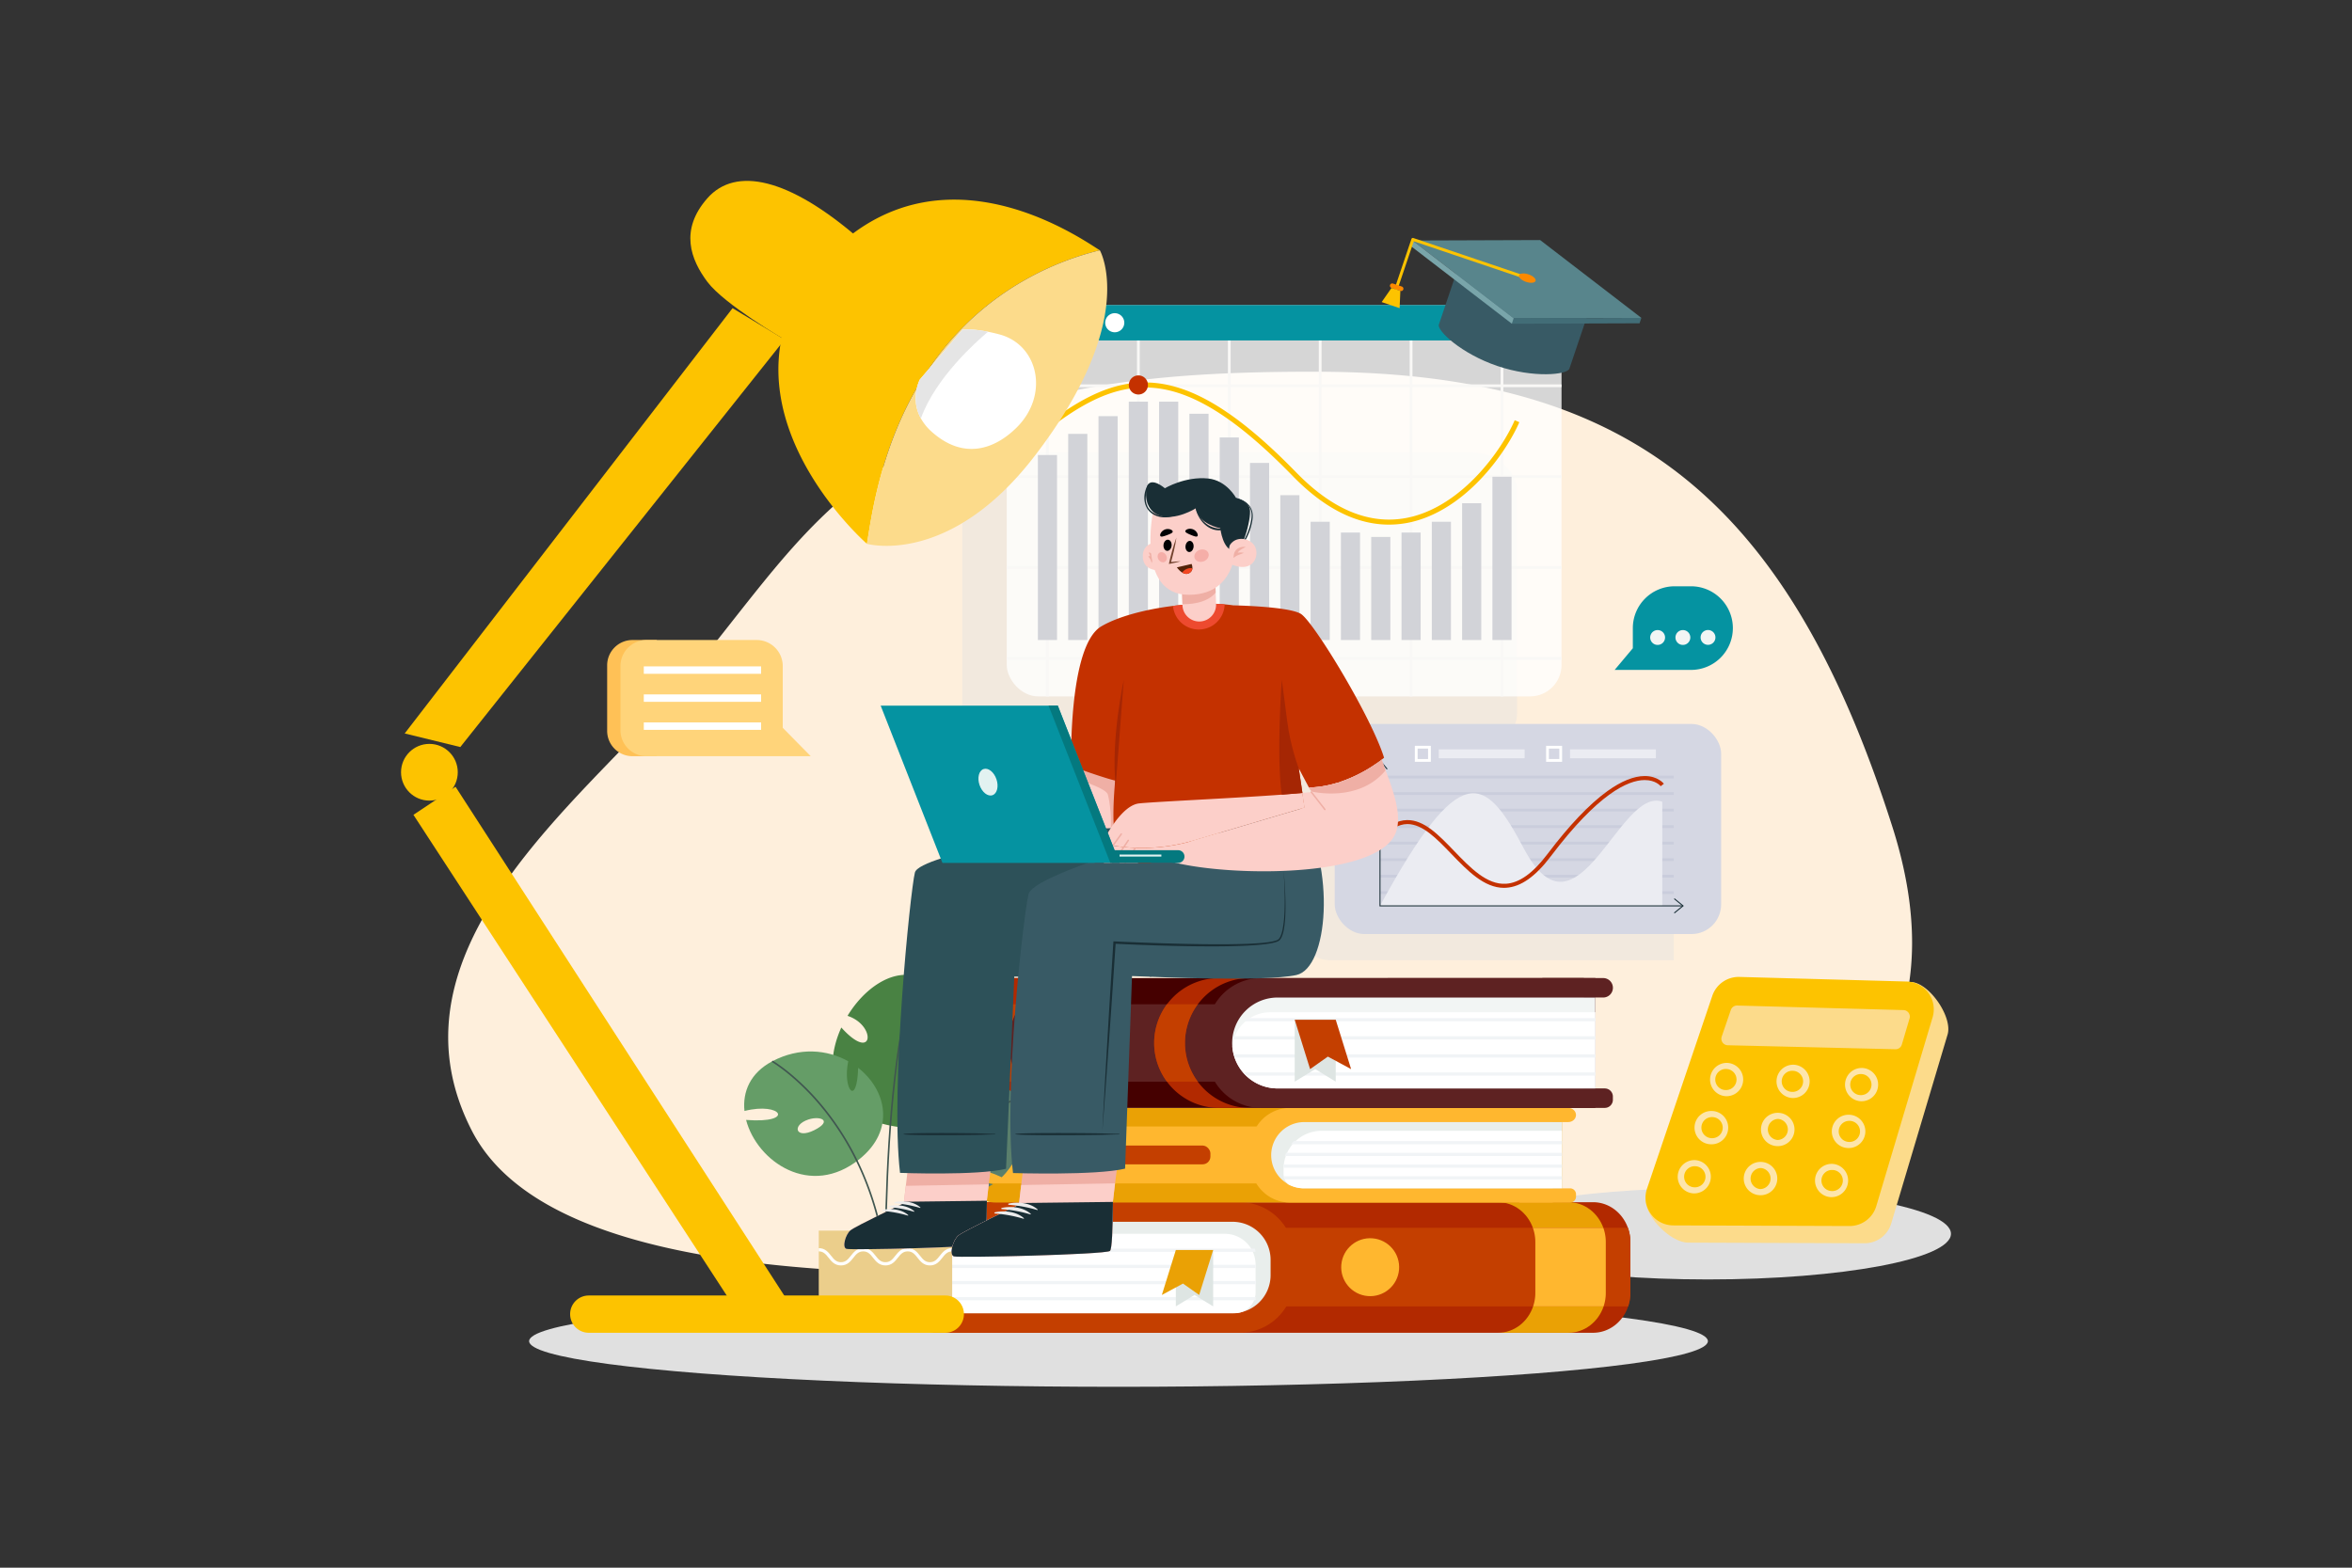 <?xml version="1.0" encoding="utf-8"?>
<svg xmlns="http://www.w3.org/2000/svg" viewBox="0 0 4680 3120">
  <rect x="0" y="0" width="4680" height="3120" fill="#333333" stroke="none"/>
  <defs>
    <clipPath id="clip-path">
      <path class="cls-1" d="M1848.72 2455.49h610a39.65 39.65 0 0 1 39.65 39.65v90.52a27.87 27.87 0 0 1-27.87 27.87h-621.78v-158.04Z"/>
    </clipPath>
    <clipPath id="clip-path-2">
      <path class="cls-1" d="M2554.05 2250.5h528.64a25.27 25.27 0 0 1 25.27 25.27v19.3a70 70 0 0 1-70 70h-483.91V2250.5Z" transform="rotate(180 2831.01 2307.765)"/>
    </clipPath>
    <clipPath id="clip-path-3">
      <path class="cls-1" d="M2451.74 1985.27h627.91a94.77 94.77 0 0 1 94.77 94.77V2091a75.22 75.22 0 0 1-75.22 75.22h-647.46v-180.95Z" transform="rotate(180 2813.09 2075.735)"/>
    </clipPath>
    <style>.cls-1{fill:none}.cls-13{fill:#fff}.cls-5{fill:#e0e0e0}.cls-6{fill:#fcdb8b}.cls-7{fill:#fdc300}.cls-8{fill:#fde5ab}.cls-9{fill:#b22900}.cls-10{fill:#c43f00}.cls-11{fill:#ffb72f}.cls-12{fill:#e9eeec}.cls-15{fill:#f1f4f6}.cls-16{fill:#eaa105}.cls-17{fill:#dee5e3}.cls-20{fill:#5e2222}.cls-21{fill:#f2f5f4}.cls-23{opacity:.3;mix-blend-mode:multiply}.cls-24{fill:#d7dae5}.cls-26{fill:#f9f8f6}.cls-27{fill:#d2d3d8}.cls-28{fill:#c43100}.cls-29{fill:#0593a1}.cls-31{fill:#cacddc}.cls-32{fill:#ebecf2}.cls-33{fill:#192e35}.cls-35{fill:#405650}.cls-41{fill:#fccfc9}.cls-42{fill:#efafa5}.cls-43{fill:#ececec}.cls-44{fill:#385a65}.cls-49{fill:#000103}.cls-50{fill:#f5aea8}.cls-52{fill:#04797f}.cls-53{fill:#e2f2f1}.cls-54{fill:#a52604}.cls-60{fill:#fc8900}</style>
  </defs>
  <g style="isolation:isolate">
    <g data-name="2" id="_02">
      <path d="M3765.33 1645.12c219.08 687.05-521.1 870.11-1132.34 870.11-418.57 0-1492.52 127.2-1694-264.71-167.62-326 149.93-601.33 351.54-815 82.15-87 152.42-183.25 227.67-276 38.87-47.91 79.31-94.68 124.09-137.2a897.7 897.7 0 0 1 251.8-168.73c224.23-100.23 479.59-113.82 721.67-113.82 611.24.03 936.69 237.75 1149.57 905.35Z" style="fill:#feefdc"/>
      <ellipse class="cls-5" cx="3398.34" cy="2455.49" rx="483.68" ry="90.85"/>
      <path class="cls-6" d="m3275.85 2376.5 161-360.12a55.37 55.37 0 0 1 54-37.78l311.25-24.27c36.43 1 83.64 69.69 73.2 104.61l-112.11 375.88a55.37 55.37 0 0 1-53.26 39.51l-350.72-1.25c-37.75-.14-95.35-60.78-83.36-96.58Z"/>
      <path class="cls-7" d="m3277.13 2365.81 129.93-383.73a55.39 55.39 0 0 1 54-37.79l332.89 9.12a55.39 55.39 0 0 1 51.55 71.23l-112.1 375.88a55.38 55.38 0 0 1-53.26 39.51l-350.72-1.25a55.39 55.39 0 0 1-52.29-72.97Z"/>
      <path class="cls-6" d="m3444 2010-18.11 53a13 13 0 0 0 12 17.25l333.56 7.93a13 13 0 0 0 12.82-9.33l15.35-51.84a13 13 0 0 0-12.14-16.74l-330.82-9.06A13 13 0 0 0 3444 2010Z"/>
      <path class="cls-7" d="M3434.93 2175.53h-.24a27 27 0 0 1-24.87-35.74 27 27 0 0 1 26.35-18.33h.24a27.05 27.05 0 0 1 24.87 35.74 27.06 27.06 0 0 1-26.35 18.33Z"/>
      <path class="cls-8" d="M3435.69 2181.63h-1.18a33.14 33.14 0 0 1 1.82-66.25h.25a33.14 33.14 0 0 1-.89 66.26Zm-.59-12.19a21 21 0 0 0 1.14-41.9h-.24a21 21 0 1 0-1.15 41.89Z"/>
      <path class="cls-7" d="M3567.15 2179.15h-.24a27 27 0 0 1-24.91-35.75 27.05 27.05 0 0 1 26.35-18.33h.24a27 27 0 0 1 24.87 35.73 27 27 0 0 1-26.31 18.35Z"/>
      <path class="cls-8" d="M3567.92 2185.25h-1.18a33.14 33.14 0 0 1 1.82-66.25h.25a33.14 33.14 0 0 1-.89 66.26Zm-.59-12.19h.58a21 21 0 0 0 .56-41.91h-.25a21 21 0 1 0-1.14 41.89Z"/>
      <path class="cls-7" d="M3404.82 2271.25h-.25a27 27 0 0 1-24.86-35.74 27 27 0 0 1 26.34-18.33h.25a27 27 0 0 1 24.86 35.74 27 27 0 0 1-26.34 18.33Z"/>
      <path class="cls-8" d="M3405.58 2277.35h-1.17a33.14 33.14 0 1 1 1.81-66.25h.25a33.14 33.14 0 0 1-.89 66.27Zm-.29-54.1a21 21 0 0 0-.55 41.9h.24a21 21 0 1 0 1.15-41.9h-.84Z"/>
      <path class="cls-7" d="M3537 2274.87h-.24a27 27 0 0 1-24.87-35.74 27.05 27.05 0 0 1 26.35-18.33h.24a27.05 27.05 0 0 1 24.87 35.74 27.05 27.05 0 0 1-26.35 18.33Z"/>
      <path class="cls-8" d="M3537.81 2281h-1.18a33.14 33.14 0 1 1 1.82-66.25h.24a33.14 33.14 0 0 1-.88 66.26Zm-.6-12.19a21 21 0 0 0 1.14-41.9h-.83a21 21 0 0 0-.55 41.9Z"/>
      <path class="cls-7" d="M3678 2278.73h-.25a27 27 0 0 1-24.86-35.74 27 27 0 0 1 26.34-18.33h.25a27 27 0 0 1 24.86 35.73 27 27 0 0 1-26.34 18.34Z"/>
      <path class="cls-8" d="M3678.78 2284.83h-1.17a33.14 33.14 0 1 1 1.81-66.25h.25a33.14 33.14 0 0 1-.89 66.26Zm-.29-54.1a21 21 0 0 0-.55 41.9h.24a21 21 0 1 0 1.15-41.9h-.84Z"/>
      <path class="cls-7" d="M3370.54 2369h-.25a27 27 0 0 1-24.86-35.74 27 27 0 0 1 26.34-18.33h.25a27 27 0 0 1 24.86 35.74 27 27 0 0 1-26.34 18.33Z"/>
      <path class="cls-8" d="M3371.3 2375.08h-1.17a33.14 33.14 0 0 1 1.81-66.25h.24a33.14 33.14 0 0 1-.88 66.26Zm-.3-54.08a21 21 0 0 0-.56 41.91h.24a21 21 0 1 0 1.15-41.9h-.83Z"/>
      <path class="cls-7" d="M3502.76 2372.6h-.24a27 27 0 0 1-24.87-35.73 27.06 27.06 0 0 1 26.35-18.34h.24a27 27 0 0 1 24.87 35.74 27 27 0 0 1-26.35 18.33Z"/>
      <path class="cls-8" d="M3503.53 2378.7h-1.18a33.14 33.14 0 1 1 1.82-66.25h.24a33.14 33.14 0 0 1-.88 66.26Zm-.29-54.1a21 21 0 0 0-.55 41.91h.24a21 21 0 0 0 1.14-41.89h-.83Z"/>
      <path class="cls-7" d="M3643.74 2376.46h-.25a27 27 0 0 1-24.87-35.74 27.06 27.06 0 0 1 26.35-18.34h.25a27 27 0 0 1 24.86 35.74 27 27 0 0 1-26.34 18.34Z"/>
      <path class="cls-8" d="M3644.5 2382.56h-1.17a33.14 33.14 0 0 1 1.81-66.25h.24a33.14 33.14 0 0 1-.88 66.26Zm-.28-54.1a21 21 0 0 0-.56 41.91h.24a21 21 0 1 0 1.15-41.89h-.83Z"/>
      <path class="cls-7" d="M3703.48 2185.61h-.24a27 27 0 0 1-24.87-35.74 27 27 0 0 1 26.35-18.33h.24a27.05 27.05 0 0 1 24.87 35.74 27.06 27.06 0 0 1-26.35 18.33Z"/>
      <path class="cls-8" d="M3704.24 2191.71h-1.18a33.14 33.14 0 0 1 1.82-66.25h.24a33.14 33.14 0 0 1-.88 66.26Zm-.59-12.19a21 21 0 0 0 1.14-41.9h-.24a21 21 0 1 0-1.15 41.89Z"/>
      <ellipse class="cls-5" cx="2225.6" cy="2669.15" rx="1172.75" ry="90.85"/>
      <path class="cls-9" d="M1848.72 2392.63v259.84h1321.15c32.19 0 59.59-21.9 69.85-52.52a83 83 0 0 0 4.4-26.88V2472a83.79 83.79 0 0 0-4.92-28.39c-10.64-29.81-37.7-51-69.33-51Z"/>
      <path class="cls-10" d="M2492.14 2443.65V2600h747.58a83 83 0 0 0 4.4-26.88V2472a83.79 83.79 0 0 0-4.92-28.39Z"/>
      <circle class="cls-11" cx="2726.23" cy="2521.8" r="57.64" transform="rotate(-85.13 2726.392 2521.799)"/>
      <path class="cls-10" d="M1870.23 2392.63h596.69a108 108 0 0 1 108 108v43.8a108 108 0 0 1-108 108h-596.69v-259.8Z"/>
      <path class="cls-10" d="M1834.13 2392.63H1948v38.93h-113.87c-10.05 0-18.2-8.72-18.2-19.47 0-10.75 8.15-19.46 18.2-19.46ZM1832.12 2613.53H1948v38.93h-115.9a16.18 16.18 0 0 1-16.18-16.18v-6.56a16.18 16.18 0 0 1 16.2-16.19Z"/>
      <path class="cls-12" d="M1848.72 2431.59h603.86a75.64 75.64 0 0 1 75.64 75.64v30.66a75.64 75.64 0 0 1-75.64 75.64h-603.86v-181.94Z"/>
      <path class="cls-13" d="M1848.72 2455.49h588.43a61.18 61.18 0 0 1 61.18 61.18v55.81a41.05 41.05 0 0 1-41.05 41.05h-608.56v-158.04Z"/>
      <g style="clip-path:url(#clip-path)">
        <path class="cls-15" d="M1848.72 2485.03h654.95v6.34h-654.95zM1848.72 2517.21h677.26v6.34h-677.26zM1848.72 2549.38h677.26v6.34h-677.26zM1848.72 2581.55h677.26v6.34h-677.26z"/>
      </g>
      <path class="cls-16" d="M3124.19 2599.94h-73.57c-10.33 30.66-37.68 52.51-69.86 52.51H3121c32.18 0 59.53-21.85 69.86-52.51ZM3121 2392.62h-140.2c31.65 0 58.6 21.19 69.33 51h140.2c-10.77-29.81-37.72-51-69.33-51Z"/>
      <path class="cls-11" d="M3190.29 2443.63h-140.2a83.59 83.59 0 0 1 4.9 28.4v101a83.48 83.48 0 0 1-4.37 26.9h140.2a83.48 83.48 0 0 0 4.37-26.9V2472a83.59 83.59 0 0 0-4.9-28.37Z"/>
      <path class="cls-17" d="M2339.68 2487.81v112.14l37.13-22.7 37.13 22.7v-112.14h-74.26z"/>
      <path class="cls-16" d="m2339.68 2487.81-27.85 89.44 42.11-22.69 32.15 22.69 27.85-89.44h-74.26zM3108 2204.94v188.31H1981.45c-27.44 0-50.81-15.87-59.55-38.06a52.05 52.05 0 0 1-3.76-19.48v-73.22a52.63 52.63 0 0 1 4.2-20.57c9.07-21.61 32.14-37 59.11-37Z"/>
      <path class="cls-11" d="M2559.34 2241.92v113.27H1921.9a52.05 52.05 0 0 1-3.76-19.48v-73.22a52.63 52.63 0 0 1 4.2-20.57Z"/>
      <rect class="cls-10" height="37.37" rx="15.54" width="427.5" x="1980.97" y="2279.87"/>
      <path class="cls-11" d="M2488.73 2204.94h522.61a78.29 78.29 0 0 1 78.29 78.29V2315a78.29 78.29 0 0 1-78.29 78.29h-522.61v-188.35Z" transform="rotate(180 2789.18 2299.105)"/>
      <path class="cls-11" d="M3120.4 2204.94h-97.11v28.22h97.11c8.58 0 15.52-6.32 15.52-14.11 0-7.79-6.92-14.11-15.52-14.11Z"/>
      <path class="cls-11" d="M3035 2365h100.9v28.21H3035a11.73 11.73 0 0 1-11.73-11.73v-4.75A11.73 11.73 0 0 1 3035 2365Z" transform="rotate(180 3079.61 2379.14)"/>
      <path class="cls-12" d="M3108 2233.19V2365h-513.48a65.93 65.93 0 0 1 0-131.85Z"/>
      <path class="cls-13" d="M3108 2250.52V2365h-513.48a65.77 65.77 0 0 1-31.17-7.85 29 29 0 0 1-9.29-21.32v-9.54a75.78 75.78 0 0 1 75.81-75.81Z"/>
      <g style="clip-path:url(#clip-path-2)">
        <path class="cls-15" d="M2549.5 2271.03h558.46v6.34H2549.5zM2530.48 2294.35h577.48v6.34h-577.48zM2530.48 2317.67h577.48v6.34h-577.48zM2530.48 2340.98h577.48v6.34h-577.48z"/>
      </g>
      <path d="M3174.47 1946.55V2205H1935a129.24 129.24 0 0 1-103.8-206.22 136.29 136.29 0 0 1 12.41-14.34 128.94 128.94 0 0 1 91.39-37.84Z" style="fill:#450000"/>
      <path class="cls-20" d="M2603.69 1998.73v154h-772.46a129.26 129.26 0 0 1 0-154Z"/>
      <path class="cls-20" d="M2402.05 1946.53h642.08A107.43 107.43 0 0 1 3151.56 2054v43.55a107.43 107.43 0 0 1-107.43 107.43h-642.08v-258.45Z" transform="rotate(180 2776.805 2075.735)"/>
      <path class="cls-20" d="M3190 1946.53h-121.18v38.71H3190a19.36 19.36 0 0 0 19.36-19.36 19.35 19.35 0 0 0-19.36-19.35Z"/>
      <path class="cls-20" d="M3084.92 2166.2h124.39v38.71h-124.39a16.09 16.09 0 0 1-16.09-16.09v-6.52a16.1 16.1 0 0 1 16.09-16.1Z" transform="rotate(180 3139.065 2185.56)"/>
      <path class="cls-21" d="M3174.41 1985.27v180.91h-632.19a90.48 90.48 0 0 1-90.14-82.79c-.19-2.49-.32-5-.32-7.67a90.46 90.46 0 0 1 90.46-90.45Z"/>
      <path class="cls-13" d="M3174.41 2014.57v151.61h-632.19a90.48 90.48 0 0 1-90.14-82.79 75.78 75.78 0 0 1 75.49-68.82Z"/>
      <g style="clip-path:url(#clip-path-3)">
        <path class="cls-15" d="M2477.86 2026.3h696.58v6.34h-696.58zM2454.13 2062.33h720.31v6.34h-720.31zM2454.13 2098.35h720.31v6.34h-720.31zM2454.13 2134.38h720.31v6.34h-720.31z"/>
      </g>
      <path class="cls-17" d="M2576.24 2029.47v123.22l40.8-24.93 40.8 24.93v-123.22h-81.6z"/>
      <path class="cls-10" d="M2657.84 2029.47h-81.6l30.6 98.29 35.33-24.94 46.26 24.94-30.59-98.29z"/>
      <path class="cls-9" d="M2136 2205h-142.18A129.23 129.23 0 0 1 1890 1998.73a135.14 135.14 0 0 1 12.41-14.34 128.93 128.93 0 0 1 91.39-37.84H2136a128.94 128.94 0 0 0-91.39 37.84 135 135 0 0 0-12.4 14.34A129.23 129.23 0 0 0 2136 2205Z"/>
      <path class="cls-9" d="M2231.27 2205h-61.34a129.24 129.24 0 0 1-103.8-206.22 135.14 135.14 0 0 1 12.41-14.34 128.93 128.93 0 0 1 91.39-37.84h61.34a128.94 128.94 0 0 0-91.39 37.84 136.29 136.29 0 0 0-12.41 14.34 129.23 129.23 0 0 0 103.8 206.22Z"/>
      <path class="cls-10" d="M2006.78 2075.72a128.89 128.89 0 0 0 25.44 77H1890a129.22 129.22 0 0 1 0-154h142.2a128.75 128.75 0 0 0-25.42 77Z"/>
      <path class="cls-10" d="M2102 2075.72a128.88 128.88 0 0 0 25.43 77h-61.34a129.26 129.26 0 0 1 0-154h61.34a128.74 128.74 0 0 0-25.43 77Z"/>
      <path class="cls-9" d="M2487.11 2205h-61.34A129.24 129.24 0 0 1 2322 1998.73a136.29 136.29 0 0 1 12.41-14.34 128.94 128.94 0 0 1 91.39-37.84h61.34a128.94 128.94 0 0 0-91.39 37.84 135 135 0 0 0-12.4 14.34A129.23 129.23 0 0 0 2487.11 2205Z"/>
      <path class="cls-10" d="M2357.88 2075.72a128.89 128.89 0 0 0 25.44 77H2322a129.26 129.26 0 0 1 0-154h61.35a128.75 128.75 0 0 0-25.47 77Z"/>
      <g class="cls-23">
        <path class="cls-24" d="M3018.6 968.71v452.34c0 31.58-28 57.19-62.63 57.19h-978.66c-34.58 0-62.63-25.61-62.63-57.19V900.42h1014c44.79 0 82.08 29.4 89.92 68.29Z"/>
      </g>
      <rect class="cls-13" height="778.88" rx="62.63" style="opacity:.8" width="1103.92" x="2003.22" y="607.09"/>
      <path class="cls-26" d="M2081.48 660.36h5.51v725.6h-5.51zM2262.36 660.36h5.51v725.6h-5.51zM2443.25 660.36h5.51v725.6h-5.51zM2624.13 660.36h5.51v725.6h-5.51zM2805.01 660.36h5.51v725.6h-5.51zM2985.89 660.36h5.51v725.6h-5.51z"/>
      <path class="cls-26" d="M2003.21 1307.63h1103.91v5.51H2003.21zM2003.21 1126.75h1103.91v5.51H2003.21zM2003.21 945.87h1103.91v5.51H2003.21zM2003.21 764.99h1103.91v5.51H2003.21z"/>
      <path class="cls-27" d="M2065.19 905.57h38.09v368.18h-38.09zM2125.49 863.46h38.09v410.29h-38.09zM2185.78 828.23h38.09v445.52h-38.09zM2246.07 799.38h38.09v474.37h-38.09zM2306.37 799.38h38.09v474.37h-38.09zM2366.66 823.45h38.09v450.3h-38.09zM2426.96 870.62h38.09v403.13h-38.09zM2487.25 921.38h38.09v352.37h-38.09zM2547.54 985.51h38.09v288.24h-38.09zM2607.84 1038.4h38.09v235.35h-38.09zM2668.13 1059.91h38.09v213.84h-38.09zM2728.43 1068.6h38.09v205.15h-38.09zM2788.72 1059.91h38.09v213.84h-38.09zM2849.01 1038.4h38.09v235.35h-38.09zM2909.31 1001.48h38.09v272.27h-38.09zM2969.6 948.8h38.09v324.95h-38.09z"/>
      <path class="cls-7" d="M2763.62 1044.09c-64.53 0-128.65-32.33-191.11-96.47-57.68-59.24-108.3-102-154.77-130.74-44.94-27.78-86.3-42.6-126.44-45.3-37.37-2.52-74.81 5.53-114.45 24.59-34.84 16.76-72.77 42.56-119.36 81.21l-6.39-7.7c47.24-39.18 85.82-65.4 121.42-82.52 41.23-19.83 80.3-28.2 119.45-25.56 41.81 2.81 84.67 18.11 131 46.78 47.17 29.17 98.42 72.43 156.68 132.26 71.51 73.45 144.82 103.83 217.9 90.31 60.85-11.26 109.77-51.35 140.09-83 37.85-39.51 64.25-83.6 76.33-111.7l9.18 4c-12.42 28.89-39.52 74.19-78.29 114.66-44.94 46.91-95.25 76.62-145.49 85.91a196.15 196.15 0 0 1-35.75 3.27Z"/>
      <path class="cls-28" d="M2284.16 766.12a19 19 0 1 1-19-19 19 19 0 0 1 19 19Z"/>
      <path class="cls-29" d="M3107.14 669.72v7.79H2003.22v-7.79a62.64 62.64 0 0 1 62.63-62.63h978.66a62.64 62.64 0 0 1 62.63 62.63Z"/>
      <path class="cls-13" d="M2103.28 642.3a19 19 0 1 1-19-19 19 19 0 0 1 19 19ZM2170.2 642.3a19 19 0 1 1-19-19 19 19 0 0 1 19 19ZM2237.12 642.3a19 19 0 1 1-19-19 19.05 19.05 0 0 1 19 19Z"/>
      <g class="cls-23">
        <path class="cls-24" d="M2646 1492.85h625.48a59 59 0 0 1 59 59V1911H2646a59 59 0 0 1-59-59v-300.19a59 59 0 0 1 59-58.96Z"/>
      </g>
      <rect height="418.12" rx="58.96" style="fill:#d5d7e3" width="768.88" x="2655.83" y="1440.81"/>
      <path class="cls-31" d="M2745.91 1543.74h584.52v5.51h-584.52zM2745.91 1576.62h584.52v5.51h-584.52zM2745.91 1609.49h584.52v5.51h-584.52zM2745.91 1642.36h584.52v5.51h-584.52zM2745.91 1675.24h584.52v5.51h-584.52zM2745.91 1708.11h584.52v5.51h-584.52zM2745.91 1740.98h584.52v5.51h-584.52zM2745.91 1773.85h584.52v5.51h-584.52z"/>
      <path class="cls-32" d="M2745.91 1802.82c160.85-295.1 208.81-260.49 286.22-114.21 106.79 201.81 189.7-124.34 275.47-93v207.23Z"/>
      <path class="cls-28" d="M2992.71 1767c-39.75 0-72.77-34.29-104.73-67.49-29.4-30.53-57.18-59.39-87.33-59.39h-.78c-16.9.28-33.49 9.71-50.72 28.82l-5.94-5.35c18.79-20.86 37.28-31.15 56.53-31.47 34-.57 63.11 29.74 94 61.83 31.81 33 64.7 67.19 102.61 64.93 26.83-1.6 54-21 83-59.41 43.28-57.24 83.35-99.29 119.07-125 27.61-19.84 52.54-29.93 74.11-30h.17c26 0 37.59 14.74 38.07 15.36l-6.35 4.86c-.38-.48-9.84-12.22-31.72-12.22h-.53c-32.91.29-92 26.85-186.44 151.77-30.53 40.36-59.61 60.83-88.91 62.58-1.37.18-2.75.18-4.11.18Z"/>
      <path class="cls-33" d="M3348.85 1803.82h-603.94v-290.44h2v288.44h601.94v2z"/>
      <path class="cls-33" d="m2732.45 1531.38-1.54-1.27 15-18.31 15.01 18.31-1.55 1.27-13.46-16.42-13.46 16.42zM3332.13 1817.82l-1.27-1.55 16.42-13.45-16.42-13.46 1.27-1.55 18.3 15.01-18.3 15z"/>
      <path class="cls-13" d="M2847.05 1516.14h-31.81v-31.81h31.81Zm-26.29-5.52h20.78v-20.78h-20.78Z"/>
      <path class="cls-32" d="M2862.83 1491.42h170.82v17.62h-170.82z"/>
      <path class="cls-13" d="M3108.25 1516.14h-31.81v-31.81h31.81Zm-26.3-5.52h20.78v-20.78H3082Z"/>
      <path class="cls-32" d="M3124.02 1491.42h170.82v17.62h-170.82z"/>
      <path d="M1947 2097.54a197.62 197.62 0 0 0-20.5-67.56c-116.48 51.46-85.23-.75-14-23.16-22-31.19-53.66-55.47-93.29-64.73-48-11.19-100.9 26.94-132.8 79.63 58.12 19 52 94.67-12.34 23.23-10 22-16.28 45.23-17.26 68-2.49 56.15 27.21 108.68 111.71 126.55 136.06 28.94 188.22-55.22 178.48-141.96Zm-85.89-21.91c35.26-1.71-10.9 41.64-38.71 24.51-17.4-10.73 3.47-22.8 38.72-24.51Z" style="fill:#498243"/>
      <path class="cls-35" d="M1760.48 2574.29c-1.39-133.78 2.12-327.76 26.72-492.21 14.73-98.45 30.29-140.14 30.44-140.55l3 1.14c-.15.41-15.62 41.91-30.3 140.11-24.54 164.2-28 357.9-26.65 491.48Z"/>
      <path d="M1707.58 2125.16c-2.47 80.24-31.34 41.71-19.75-13.07-41.7-23.25-97-28.59-151.28.13-43.85 23.24-59.19 60.8-55.2 98.83 73.88-18.72 101.84 25.39 3.22 17.83 21.38 82.51 128 156.83 225.86 77.76 71.78-57.97 53.29-137.54-2.85-181.48Zm-87.43 124.12c-37.42 18.66-45.33-10.15-11.53-21.29 23.99-7.91 48.94 2.55 11.53 21.29Z" style="fill:#659d67"/>
      <path class="cls-35" d="M1760.22 2501.47c-8.73-64-26-124.21-51.22-179a547.17 547.17 0 0 0-75.37-120.17 478.12 478.12 0 0 0-68.2-67.58c-17.86-14.29-29.59-21.1-29.71-21.16l1.61-2.79c.12.06 12 7 30 21.35a480.59 480.59 0 0 1 68.68 68 550.53 550.53 0 0 1 75.87 120.9c25.41 55.07 42.75 115.62 51.54 180Z"/>
      <path d="M1993.17 2343c46.62-44.8 60.35-127.67 34.31-157.06-24.59-27.78-60.2-36.18-96.36-31.94.67 54.11-45.92 70.7-25.27 5-86.44 23.75-162 112.67-79.49 175.08 62.83 47.46 113.27 45.89 149.44 22.68-114.92-25.17-50.67-47.48 17.37-13.76Zm-17.17-90c32.29 15.19 25.9 25.07-12 22.15s-29.8-41.66 12-22.15Z" style="fill:#5a7f6c"/>
      <path class="cls-35" d="m1763.42 2533.34-3.2-.37c7.23-63.93 25.74-122 55-172.72a396.16 396.16 0 0 1 90.2-106.7c62-51.51 121-69 121.57-69.17l.9 3.09c-.59.17-59 17.53-120.52 68.65a392.83 392.83 0 0 0-89.37 105.82c-29 50.27-47.41 107.94-54.58 171.4Z"/>
      <path d="M1629.17 2449.22h265.48v154.35a48.93 48.93 0 0 1-48.93 48.93h-167.63a48.93 48.93 0 0 1-48.93-48.93v-154.35h.01Z" style="fill:#ebce8b"/>
      <path d="M1850.38 2518.45c-12.63 0-19-8.07-24.66-15.2-5.42-6.85-10.1-12.76-19.61-12.76s-14.18 5.91-19.59 12.76c-5.64 7.12-12 15.2-24.65 15.2s-19-8.08-24.65-15.2c-5.41-6.85-10.09-12.76-19.6-12.76s-14.17 5.91-19.59 12.76c-5.63 7.12-12 15.2-24.64 15.2s-19-8.08-24.64-15.2c-5.41-6.85-10.09-12.76-19.58-12.76v-6.44c12.61 0 19 8.08 24.63 15.2 5.42 6.85 10.09 12.76 19.59 12.76s14.18-5.91 19.59-12.76c5.64-7.12 12-15.2 24.64-15.2s19 8.08 24.65 15.2c5.42 6.85 10.1 12.76 19.6 12.76s14.18-5.91 19.6-12.76c5.63-7.12 12-15.2 24.64-15.2s19 8.07 24.66 15.2c5.42 6.85 10.1 12.76 19.61 12.76s14.19-5.91 19.61-12.76c5.64-7.13 12-15.2 24.65-15.2v6.44c-9.5 0-14.18 5.91-19.6 12.76-5.64 7.13-12.04 15.2-24.66 15.2Z" style="fill:#fffffd"/>
      <path class="cls-7" d="M1457.12 2595.32 822.67 1621.7l83.79-55.87 662.39 1025.5-111.73 3.99z"/>
      <circle class="cls-7" cx="854.42" cy="1536.92" r="56.44"/>
      <path class="cls-7" d="m805.25 1459.72 110.64 27.05 645.29-810.93-103.54-62.52-652.39 846.4z"/>
      <path class="cls-7" d="M1710.4 475.78c-141.25-122.66-247-144.53-302.77-81.34s-33.46 122 0 166.62 153.55 114.78 153.55 114.78Z"/>
      <path class="cls-7" d="M1725 1082.31c14.11-82 48.43-380.36 323.67-530.24a584.15 584.15 0 0 1 139.79-54c-33.14-19.72-349.2-249.4-582.17 58.7a253.1 253.1 0 0 0-28.45 47.12C1463.36 854.1 1725 1082.31 1725 1082.31Z"/>
      <path class="cls-6" d="M2188.45 498.06a584.15 584.15 0 0 0-139.79 54C1773.42 702 1739.1 1000.26 1725 1082.31c0 0 163.63 46.38 333.48-174.45 209.13-271.86 129.97-409.8 129.97-409.8Z"/>
      <path class="cls-13" d="M2022.94 850.87c-44.07 43.63-105.43 64.72-168.44 8.93a102.25 102.25 0 0 1-22.11-27c-22-39.81-2.2-77.32-2.2-77.32l84.38-99.17s16-3.1 51.44 3.94c6.76 1.34 14.23 3.06 22.45 5.23 78.4 20.75 99.61 120.89 34.48 185.39Z"/>
      <path class="cls-7" d="M1171.52 2578.3h709.41a37.08 37.08 0 0 1 37.08 37.08 37.08 37.08 0 0 1-37.08 37.08h-709.41a37.08 37.08 0 0 1-37.08-37.08 37.08 37.08 0 0 1 37.08-37.08Z"/>
      <path d="M1966 660.24c-22.34 18.68-104.66 91.44-133.62 172.55-22-39.81-2.2-77.32-2.2-77.32l84.38-99.17s16-3.1 51.44 3.94Z" style="fill:#e5e5e5"/>
      <path class="cls-29" d="M3249 1250.05v40.09l-36.18 43.12h152a83.22 83.22 0 0 0 83.22-83.21 83.22 83.22 0 0 0-83.22-83.22h-32.6a83.22 83.22 0 0 0-83.22 83.22Z"/>
      <path class="cls-21" d="M3313.13 1268.73a14.79 14.79 0 1 1-14.79-14.79 14.79 14.79 0 0 1 14.79 14.79ZM3363.4 1268.73a14.79 14.79 0 1 1-14.79-14.79 14.79 14.79 0 0 1 14.79 14.79Z"/>
      <circle class="cls-21" cx="3398.88" cy="1268.73" r="14.79" transform="rotate(-84.35 3398.663 1268.814)"/>
      <path class="cls-41" d="M2144.53 1505.53h111.1v209.33h-111.1z"/>
      <path class="cls-42" d="M2255.63 1519.6v132.2c-12.06 24.17-47.86 21.44-45.76 0s-1.08-54.47-5.51-70.47c-2.71-9.82-35.16-21.94-59.83-29.85v-46h67.37a107.59 107.59 0 0 0 16.68 4.31c12.1 2.03 20.65 5.35 27.05 9.81ZM1684.17 2485.47c9 2.81 264.65-3.13 274.23-9.54 3.69-2.37 5-39.67 5.28-84.79v-1.41c.08-9.3 21.47-165.54 21.47-165.54L1818 2227.6l-19.33 164.11.13 2.8s-96.84 46-106.64 54.2-16.99 34-7.99 36.76Z"/>
      <path class="cls-41" d="M1684.17 2485.47c9 2.81 264.65-3.13 274.23-9.54 3.69-2.37 5-39.67 5.28-84.79v-1.41s3.72-31.3 3.75-32.63l-165 2.92-3.73 31.69.13 2.8s-96.84 46-106.64 54.2-17.02 34-8.02 36.76Z"/>
      <path class="cls-33" d="M1684.17 2485.47c9 2.81 264.65-3.13 274.23-9.54 3.69-2.37 5-39.67 5.28-84.79v-1.41l-165 2 .13 2.8s-96.84 46-106.64 54.2-17 33.98-8 36.74Z"/>
      <path class="cls-33" d="M1686.84 2475.49c43.07-2.06 217-6.29 259.71-5 .35 0 .35.24 0 .27-42.64 3-216.58 5.8-259.7 5.49-.91-.06-.92-.71-.01-.76Z"/>
      <path class="cls-43" d="M1780.35 2392.61c16.89-3.56 37.69-1.44 50.93 10.34.51.46-.15 1.18-.7 1a237.92 237.92 0 0 0-50.11-9.22 1.08 1.08 0 0 1-.12-2.12ZM1768.28 2400.27c16.89-3.56 37.69-1.44 50.93 10.34.51.46-.15 1.18-.7 1a238.56 238.56 0 0 0-50.11-9.22 1.08 1.08 0 0 1-.12-2.12ZM1756.21 2407.93c16.89-3.56 37.69-1.44 50.93 10.34.51.46-.15 1.18-.7 1a238.56 238.56 0 0 0-50.11-9.22 1.08 1.08 0 0 1-.12-2.12Z"/>
      <path class="cls-42" d="M1898.08 2500.44c10.19 3.17 299.56-3.54 310.4-10.8 4.17-2.68 5.65-44.91 6-96v-1.6c.09-10.52 24.29-187.38 24.29-187.38l-189.15 3.86-21.87 185.76.14 3.17s-109.61 52.11-120.7 61.35-19.3 38.51-9.11 41.64Z"/>
      <path class="cls-41" d="M1898.08 2500.44c10.19 3.17 299.56-3.54 310.4-10.8 4.17-2.68 5.65-44.91 6-96v-1.6s4.21-35.43 4.24-36.93l-186.75 3.3-4.22 35.87.14 3.17s-109.61 52.11-120.7 61.35-19.3 38.51-9.11 41.64Z"/>
      <path class="cls-33" d="M1898.08 2500.44c10.19 3.17 299.56-3.54 310.4-10.8 4.17-2.68 5.65-44.91 6-96v-1.6l-186.73 2.24.14 3.17s-109.61 52.11-120.7 61.35-19.3 38.51-9.11 41.64Z"/>
      <path class="cls-33" d="M1901.1 2489.15c48.75-2.33 245.6-7.13 294-5.73.4 0 .41.28 0 .31-48.27 3.36-245.15 6.56-294 6.22-1.01-.01-1.03-.75 0-.8Z"/>
      <path class="cls-43" d="M2007 2395.33c19.11-4 42.65-1.63 57.64 11.71.58.51-.16 1.33-.79 1.15a270.12 270.12 0 0 0-56.72-10.44 1.23 1.23 0 0 1-.13-2.42ZM1993.29 2404c19.11-4 42.65-1.63 57.64 11.71.58.52-.17 1.33-.79 1.15a270.12 270.12 0 0 0-56.72-10.44 1.23 1.23 0 0 1-.13-2.42ZM1979.62 2412.67c19.12-4 42.66-1.63 57.65 11.71.58.52-.17 1.33-.79 1.15a270.12 270.12 0 0 0-56.72-10.44 1.23 1.23 0 0 1-.14-2.42Z"/>
      <path class="cls-44" d="M2288.24 1943.83s228 10.72 291.33-3.34 78.92-211.7 7-332.79-323.44 250.69-323.44 250.69Z"/>
      <path d="M2147.19 1650.31s-317.54 49.39-326.74 86.21-49.28 430.73-29.55 597.71c0 0 153.07 5.91 210.92-8.12l16.4-382.54 79 1.71 214.57-300.34Z" style="fill:#2d5159"/>
      <path class="cls-44" d="M2301.66 1673.3s-245.88 69.38-255.08 106.2-50.59 388.11-30.87 555.09c0 0 165.18 5.24 223-8.78l13.77-383.23 38 1.33 136.05-239.36Z"/>
      <path class="cls-28" d="M2754 1508s-1.59 1.4-4.61 3.76a284.65 284.65 0 0 1-81.2 43.85c-2.38.81-4.81 1.59-7.26 2.32a211.85 211.85 0 0 1-56.22 9.44h-.16l-20.23-38.12 7.24 48.89 4.31 29.18-220.39 65.36c-60.25 17.87-182 160.23-156.52-119.17-14.66-3.4-50.39-15.44-64.61-20.68l-22.9-8.44s-6.45-238.53 59.82-277.74c33.06-19.55 87.72-33.92 142.76-40.76 36.09-4.48 72.37-5.74 102.8-3.09 6 .54 11.78 1.2 17.28 2 0 0 108.67 1.84 134 16.73S2729 1427.12 2754 1508Z"/>
      <path d="M2436.8 1202.79a51.51 51.51 0 0 1-102.8 3.09c36.09-4.48 72.37-5.74 102.8-3.09Z" style="fill:#ed4a2f"/>
      <path class="cls-41" d="M2776.81 1658.49c-44 107.11-460.64 82.48-490.28 35l-30.75 33.32-6.28 9.66a9.88 9.88 0 0 1-16.56-10.77l-2.62 4a22.08 22.08 0 0 0-30.21-7.87 9.89 9.89 0 0 1-2.89-13.67l2.63-4a9.86 9.86 0 0 1-13.65 2.9c-.19-.12-.35-.25-.53-.38a.4.4 0 0 1-.12-.1 1.74 1.74 0 0 1-.26-.19 10 10 0 0 1-1.61-1.71c-5.38-6.49-1.85-12.27-1.85-12.27l9.1-14.15a361.62 361.62 0 0 0 184.57-5.56l220.4-65.37-4.32-29.18c6.69-.65 12.69-1.3 17.91-1.94 0 0-1.69-3-3.09-5.46-1-1.76-1.83-3.28-1.83-3.36h.17a212.25 212.25 0 0 0 56.21-9.43l3.69-.64 3.57-1.7a284.1 284.1 0 0 0 81.2-43.85c2.15 6.48 4.8 13.67 7.66 21.35 14.43 38.88 34.12 90.33 19.74 125.37Z"/>
      <path class="cls-41" d="m2591.53 1578.12 4.32 29.18-220.4 65.37a361.62 361.62 0 0 1-184.57 5.56l16-24.92c6.93-11.19 16-24.12 26.2-34.57s21.64-18.44 33.27-19.75c35.34-3.94 237.71-12.42 325.18-20.87Z"/>
      <path class="cls-42" d="M2635.87 1612.41a1.48 1.48 0 0 0 1.5-2.35l-27-34.7a1.48 1.48 0 1 0-2.34 1.82l27 34.7a1.47 1.47 0 0 0 .84.53ZM2195.53 1709.85a1.47 1.47 0 0 0 1.52-.57l35.28-48.44a1.48 1.48 0 1 0-2.39-1.74l-35.28 48.44a1.46 1.46 0 0 0 .33 2.06 1.27 1.27 0 0 0 .54.25ZM2211 1724a1.47 1.47 0 0 0 1.55-.61l33.67-49.94a1.48 1.48 0 1 0-2.45-1.65l-33.67 49.93a1.49 1.49 0 0 0 .9 2.27ZM2229.73 1733.05a1.49 1.49 0 0 0 1.56-.62l28-42.33a1.48 1.48 0 0 0-.41-2 1.46 1.46 0 0 0-2.05.42l-28 42.32a1.48 1.48 0 0 0 .42 2 1.51 1.51 0 0 0 .48.21Z"/>
      <path class="cls-41" d="M2308.28 1078.33s-38-1.36-34.08 32.92 54.26 22.1 54.26 22.1Z"/>
      <path class="cls-42" d="M2285.65 1099.79a7.24 7.24 0 0 1 4.13.89 8.76 8.76 0 0 1 3.25 3 9.45 9.45 0 0 1 1.54 4.36 10.39 10.39 0 0 1 0 2.3 14.19 14.19 0 0 1-.47 2.17l-2.25 8-2.81-7.13a8 8 0 0 0-.69-1.27c-.3-.48-.69-1-1.06-1.53a38 38 0 0 1-2.42-3.68 9 9 0 0 1 2.38 0 10.94 10.94 0 0 1 2.26.54 10.38 10.38 0 0 1 2.16 1 8.4 8.4 0 0 1 2 1.81l-5 .92a24.58 24.58 0 0 0 0-2.71 12.73 12.73 0 0 0-.36-2.56 17.2 17.2 0 0 0-1-2.84c-.42-.93-.97-2.01-1.66-3.27Z"/>
      <path class="cls-41" d="m2418.54 1167.53 1.19 34.78a33.45 33.45 0 0 1-32.28 34.58 33.46 33.46 0 0 1-34.58-32.28l-1.2-34.78Z"/>
      <path class="cls-42" d="m2418.54 1167.53.4 11.78c-18.36 22.75-55.27 23.41-66.15 23.07l-1.12-32.55Z"/>
      <path class="cls-41" d="M2294.83 1015.58s-35.78 168.64 71 168.19 93-120.78 93-120.78 9.63-74.53-67-81.58-97 34.17-97 34.17Z"/>
      <path d="M2340.8 1070c-.55 4.33-1.28 8.63-2.1 12.89s-1.72 8.52-2.69 12.75-2 8.45-3.09 12.65l-1.68 6.28-1.8 6.26-1.78-2c1.8-.22 3.6-.4 5.4-.61s3.61-.35 5.42-.52 3.62-.29 5.43-.43 3.63-.22 5.46-.26c-1.75.52-3.51 1-5.28 1.44s-3.52.88-5.29 1.26-3.54.82-5.32 1.17-3.54.75-5.32 1.09l-2.33.44.54-2.4 1.43-6.35 1.54-6.33c1.06-4.21 2.16-8.4 3.36-12.57s2.43-8.34 3.76-12.48 2.74-8.28 4.34-12.28Z" style="fill:#73432f"/>
      <path d="M2372.61 1131c-.22 3.68-2 7.67-7.25 10.11-4.54 2.07-9 .81-12.86-1.53-6.26-3.78-10.74-10.42-10.74-10.42l29.28-6.79a19.59 19.59 0 0 1 1.57 8.63Z" style="fill:#522309"/>
      <path class="cls-49" d="M2333.35 1057.19c1.15 3.09-4.34 5.27-11.17 7.8s-12.42 4.44-13.56 1.34 2.59-10 9.42-12.55 14.17.31 15.31 3.41ZM2383.05 1066.45c-1.26 3-6.77.92-13.49-1.87s-12.13-5.19-10.86-8.24 8.71-5.6 15.44-2.8 10.18 9.86 8.91 12.91Z"/>
      <ellipse class="cls-49" cx="2323.27" cy="1085.23" rx="11.12" ry="8.1" transform="rotate(-84.7 2323.202 1085.256)"/>
      <path class="cls-49" d="M2375 1088.28c-.56 6.11-4.63 10.74-9.08 10.32s-7.61-5.7-7-11.82 4.64-10.74 9.09-10.33 7.51 5.71 6.99 11.83Z"/>
      <path class="cls-50" d="M2404.51 1100.81c2.32 6.25-1.94 13.59-9.51 16.39s-15.57 0-17.88-6.26 2-13.59 9.51-16.39 15.57.01 17.88 6.26Z"/>
      <ellipse class="cls-50" cx="2312.63" cy="1109.08" rx="8.71" ry="10.53" transform="rotate(-30.3 2312.478 1109.047)"/>
      <path d="M2372.61 1131c-.22 3.68-2 7.67-7.25 10.11-4.54 2.07-9 .81-12.86-1.53 1.6-3 5.08-5.91 9.6-7.59a19.14 19.14 0 0 1 10.51-.99Z" style="fill:#f34721"/>
      <path class="cls-33" d="M2457.75 1096.8c-25-.22-29.56-45.56-29.56-45.56s-42.82-7.25-48.88-39.55c0 0-40.82 25.76-72.74 14s-27.28-51.52-23.6-59.19c8.42-17.59 34.88 5.21 34.88 5.21s40.45-24.17 86.17-19.39c37.2 3.89 55.7 39.05 55.7 39.05s20 4.36 26.37 18.39-12.43 87.18-28.34 87.04Z"/>
      <path class="cls-33" d="M2438.28 1051.61c-33.18 4.22-55.05-17.92-59.69-49.71a.31.31 0 0 0-.62.05c.79 29.59 28.24 62.7 60.62 51.13.78-.28.55-1.58-.31-1.47ZM2458.82 990.74a.35.35 0 0 0-.22.66c9.25 4.35 19.86 7.63 26.34 16.12 7.83 10.26 6.06 23.65 3.06 35.24-4.66 18-14.05 41.28-30.19 51.77-.93.6 0 2 1 1.4 19.35-11.26 30.73-41.52 33.5-62.68 3.08-23.7-11.6-37.25-33.49-42.51ZM2342.9 1020.1c-14.6 9.4-36.29 9.55-50.61-1.52-17.44-13.49-13.77-35.33-6.23-53.48.37-.9-.82-1.88-1.39-1-10.31 15.93-11.13 40.29 3.16 54.26 14.76 14.45 40.36 14.29 56.46 3.95 1.35-.87-.05-3.07-1.39-2.21Z"/>
      <path class="cls-41" d="M2446.41 1087c.79-3.33 4.18-6.75 6.69-8.78 12.45-10.08 32.78-6.3 42.1 6.37a22.14 22.14 0 0 1 2.48 4.3 30.22 30.22 0 0 1 2.35 13.38c-.5 10.36-6.27 20.06-16.12 24-10.73 4.28-23 1.39-33.28-2.84-9.37-14.43-4.22-36.43-4.22-36.43Z"/>
      <path class="cls-42" d="M2478.86 1088.7c-2.24 1-4.34 2-6.33 3.07a37.43 37.43 0 0 0-5.44 3.53 19.92 19.92 0 0 0-4.06 4.33 16.5 16.5 0 0 0-2.29 5.25l-4.21-3a20.89 20.89 0 0 1 4.72-1.6 30.74 30.74 0 0 1 4.61-.63 36.68 36.68 0 0 1 4.57 0 27.23 27.23 0 0 1 4.56.65c-1.42.62-2.82 1.18-4.2 1.72l-4.1 1.54c-1.34.52-2.67 1-3.92 1.57a24.9 24.9 0 0 0-3.43 1.73l-5.2 3.38 1-6.38a17.19 17.19 0 0 1 3.06-7.61 18.25 18.25 0 0 1 6.06-5.28 22.5 22.5 0 0 1 7.23-2.41 20.12 20.12 0 0 1 7.37.14Z"/>
      <path class="cls-29" d="M1752.33 1404.32h352.46l122.92 313.02h-352.46l-122.92-313.02z"/>
      <path class="cls-52" d="M2227.71 1717.34h-18.39l-122.93-313.02h18.4l122.92 313.02z"/>
      <path class="cls-53" d="M1982.75 1550.86c4.89 14.38 1.31 28.6-8 31.76s-20.81-5.94-25.69-20.32-1.31-28.6 8-31.76 20.81 5.94 25.69 20.32Z"/>
      <path class="cls-52" d="M2344.22 1692.06h-131.67v25.28h131.67a12.64 12.64 0 0 0 12.64-12.64 12.64 12.64 0 0 0-12.64-12.64Z"/>
      <path class="cls-53" d="M2227.71 1700.74h83.18v3.96h-83.18z"/>
      <path class="cls-44" d="M2178.07 1717.34h155.1v55.42h-155.1z"/>
      <path class="cls-54" d="m2591.53 1578.12-7.24-48.88s-16.67-43.09-23-93.93-10.89-82.4-10.89-82.4-10.9 151.55 0 228.63c12.69-.97 41.13-3.42 41.13-3.42ZM2220 1565l16.12-212S2210 1470.81 2220 1565Z"/>
      <path class="cls-42" d="M2757 1533.08c-53.46 65.12-146.61 42.28-146.61 42.28s-1.55-1.73-4.06-4.64c-1-1.76-1.83-3.28-1.83-3.36h.17a212.25 212.25 0 0 0 56.21-9.43l3.69-.64 3.57-1.7a284.1 284.1 0 0 0 81.2-43.85c2.17 6.47 4.82 13.66 7.66 21.34Z"/>
      <path class="cls-33" d="M2554.06 1733.09q3 29.12 3.66 58.42c.22 9.77.22 19.54-.17 29.32a203.2 203.2 0 0 1-3 29.25 67.68 67.68 0 0 1-4.16 14.3 24.18 24.18 0 0 1-4.09 6.58 12.29 12.29 0 0 1-3.4 2.33 29.67 29.67 0 0 1-3.55 1.44 93.91 93.91 0 0 1-14.5 3.29c-4.85.77-9.72 1.35-14.6 1.85-19.5 1.92-39 2.65-58.56 3.16s-39 .49-58.58.38-39-.43-58.55-.91q-58.55-1.45-117-4.31l2.44-2.19-6.24 93.65-3.19 46.82-3.32 46.82-6.69 93.62c-2.36 31.2-4.6 62.4-7.1 93.59 1.55-31.25 3.34-62.48 5-93.73l5.42-93.7 2.73-46.85 2.87-46.84 5.86-93.68.15-2.28 2.29.11c19.46 1 39 1.7 58.44 2.46s39 1.38 58.47 1.9c39 1 78 1.74 116.94 1.21 19.48-.27 39-.77 58.33-2.43 4.84-.44 9.66-1 14.45-1.66a90.59 90.59 0 0 0 14.05-3 27.07 27.07 0 0 0 3.23-1.26 9.57 9.57 0 0 0 2.65-1.73 21.72 21.72 0 0 0 3.64-5.76 65.15 65.15 0 0 0 4.15-13.69 214 214 0 0 0 3.44-28.87c.59-9.71.78-19.46.77-29.2s-.26-19.49-.66-29.23-.88-19.46-1.62-29.18ZM2227 2256.63c-35.14-.73-25.05-1-60.2-1.36-17.19-.17-130.22-1.15-146.28 1.51a.38.38 0 0 0 0 .72c16.07 2.66 129.09 1.67 146.28 1.51 35.15-.34 25.06-.63 60.2-1.36a.51.51 0 0 0 0-1.02ZM1979.93 2256.63c-31-.73-22.06-1-53-1.36-15.14-.17-114.66-1.15-128.81 1.51-.32.06-.32.66 0 .72 14.15 2.66 113.67 1.67 128.81 1.51 30.95-.34 22.06-.63 53-1.36.58-.01.58-1.01 0-1.02Z"/>
      <path d="M1258.56 1273.75h48.35V1505h-48.35a50.45 50.45 0 0 1-50.45-50.45V1324.2a50.45 50.45 0 0 1 50.45-50.45Z" style="fill:#ffc156"/>
      <path d="M1613.23 1505h-326.74a51.91 51.91 0 0 1-51.91-51.9v-127.45a51.91 51.91 0 0 1 51.91-51.9h219.12a51.9 51.9 0 0 1 51.9 51.9v122.77Z" style="fill:#ffd47a"/>
      <path class="cls-13" d="M1281.01 1326.23h233.42v14.78h-233.42zM1281.01 1382h233.42v14.78h-233.42zM1281.01 1437.77h233.42v14.78h-233.42z"/>
      <path class="cls-44" d="m2901.15 533.26-38.1 112.67c-4.12 12.19 45.06 58.34 116.78 82.59s138.81 17.41 142.93 5.22l38.1-112.68Z"/>
      <path d="m3064.6 477.79-254.05.88 201.39 154.87 254.06-.88-201.4-154.87z" style="fill:#58858c"/>
      <path d="m3266 632.66-3.64 10.77-254.06.88 3.64-10.77 254.06-.88z" style="fill:#426d77"/>
      <path d="m2810.55 478.67 201.39 154.87-3.64 10.77-201.39-154.87 3.64-10.77z" style="fill:#79a5aa"/>
      <path class="cls-7" d="M2777.63 576a2.94 2.94 0 0 1-1.85-3.73l32.71-96.74a2.93 2.93 0 0 1 3.73-1.84l227.73 77a2.95 2.95 0 0 1-1.89 5.58l-224.94-76.06-31.76 93.95a2.94 2.94 0 0 1-3.73 1.84Z"/>
      <path class="cls-60" d="m2786.44 579-17.62-6a4.59 4.59 0 0 1-2.88-5.83 4.6 4.6 0 0 1 5.83-2.88l17.61 5.95a4.59 4.59 0 0 1 2.88 5.83 4.59 4.59 0 0 1-5.82 2.93Z"/>
      <path class="cls-7" d="m2786.44 579.01-17.63-5.96-19.59 28.14 35.71 12.08 1.51-34.26z"/>
      <path class="cls-60" d="M3055.48 559.07c-1.39 4.12-9.9 5-19 1.89s-15.34-8.91-13.95-13 9.9-5 19-1.9 15.34 8.94 13.95 13.01Z"/>
    </g>
  </g>
</svg>